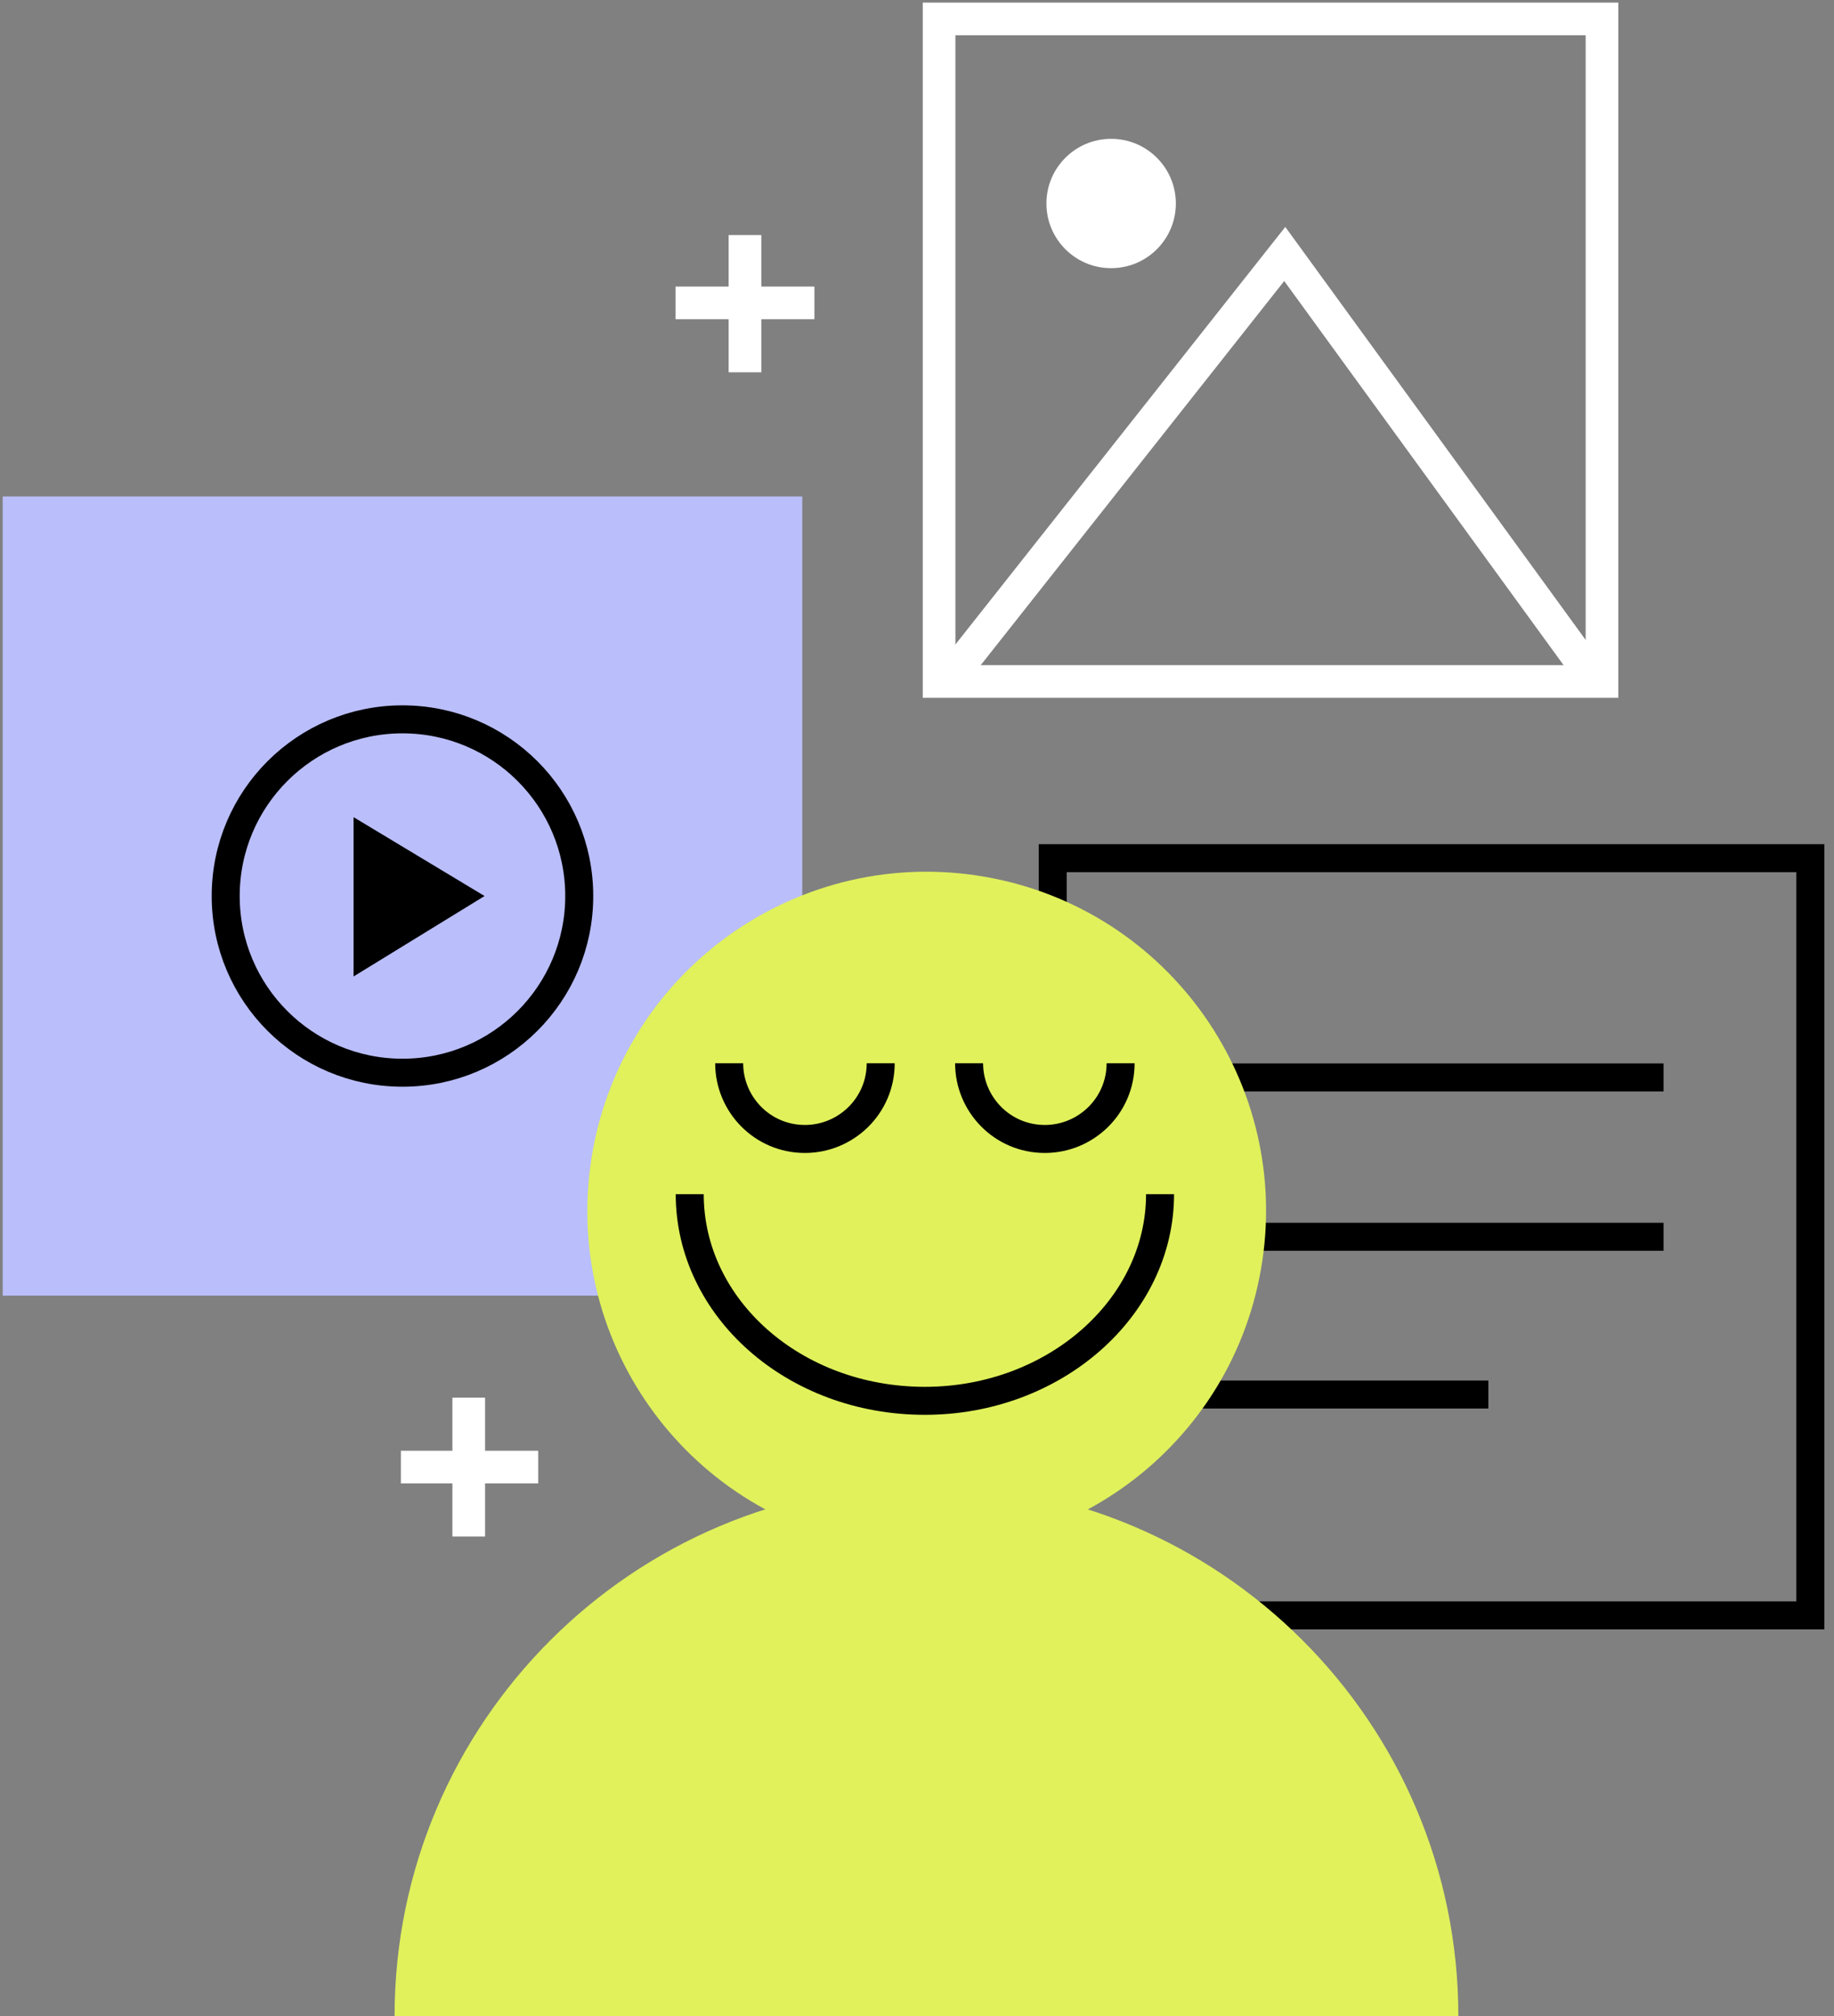 <svg xmlns="http://www.w3.org/2000/svg" width="131" height="144" viewBox="0 0 131 144" fill="none"><rect x="0" y="0" width="131" height="144" fill="#808080" stroke="none"/><g clip-path="url(#clip0_445_196)"><path d="M48.252 21.634H58.173" stroke="white" stroke-width="2.334" stroke-miterlimit="10"></path><path d="M53.213 16.789V26.591" stroke="white" stroke-width="2.334" stroke-miterlimit="10"></path><path d="M28.635 104.789H38.443" stroke="white" stroke-width="2.334" stroke-miterlimit="10"></path><path d="M33.482 99.831V109.747" stroke="white" stroke-width="2.334" stroke-miterlimit="10"></path><path d="M55.805 36.958H1.691V91.042H55.805V36.958Z" fill="#BABEFA" stroke="#BABEFA" stroke-width="3" stroke-miterlimit="10"></path><path d="M129.309 61.296H75.195V115.38H129.309V61.296Z" stroke="black" stroke-width="2" stroke-miterlimit="10"></path><path d="M28.748 76.62C35.721 76.62 41.374 70.97 41.374 64C41.374 57.03 35.721 51.38 28.748 51.38C21.774 51.38 16.121 57.03 16.121 64C16.121 70.97 21.774 76.62 28.748 76.62Z" fill="#BABEFA" stroke="black" stroke-width="2" stroke-miterlimit="10"></path><path d="M34.611 64L25.254 69.746V58.366L34.611 64Z" fill="black"></path><path d="M114.428 1.352H67.078V48.676H114.428V1.352Z" stroke="white" stroke-width="2.334" stroke-miterlimit="10"></path><path d="M67.643 48.676L91.768 18.141L113.977 48.676" stroke="white" stroke-width="2.334" stroke-miterlimit="10"></path><path d="M79.366 19.155C81.919 19.155 83.989 17.087 83.989 14.535C83.989 11.984 81.919 9.916 79.366 9.916C76.814 9.916 74.744 11.984 74.744 14.535C74.744 17.087 76.814 19.155 79.366 19.155Z" fill="white"></path><path d="M28.184 144C28.184 123.042 45.207 106.028 66.176 106.028C87.145 106.028 104.168 123.042 104.168 144H28.184Z" fill="#E0F15B"></path><path d="M85.68 76.957H118.824" stroke="black" stroke-width="2" stroke-miterlimit="10"></path><path d="M85.68 88.338H118.824" stroke="black" stroke-width="2" stroke-miterlimit="10"></path><path d="M85.68 99.605H106.311" stroke="black" stroke-width="2" stroke-miterlimit="10"></path><path d="M90.072 90.644C92.366 77.462 83.535 64.918 70.347 62.625C57.158 60.331 44.607 69.158 42.313 82.339C40.018 95.52 48.849 108.065 62.038 110.358C75.226 112.651 87.778 103.825 90.072 90.644Z" fill="#E0F15B"></path><path d="M82.861 85.296C82.861 93.409 75.308 100.056 66.063 100.056C56.706 100.056 49.266 93.409 49.266 85.296" stroke="black" stroke-width="2" stroke-miterlimit="10"></path><path d="M62.907 75.944C62.907 78.986 60.426 81.352 57.495 81.352C54.452 81.352 52.084 78.873 52.084 75.944" stroke="black" stroke-width="2" stroke-miterlimit="10"></path><path d="M80.043 75.944C80.043 78.986 77.563 81.352 74.632 81.352C71.588 81.352 69.221 78.873 69.221 75.944" stroke="black" stroke-width="2" stroke-miterlimit="10"></path></g><defs><clipPath id="clip0_445_196"><rect width="131" height="144" fill="white"></rect></clipPath></defs></svg>